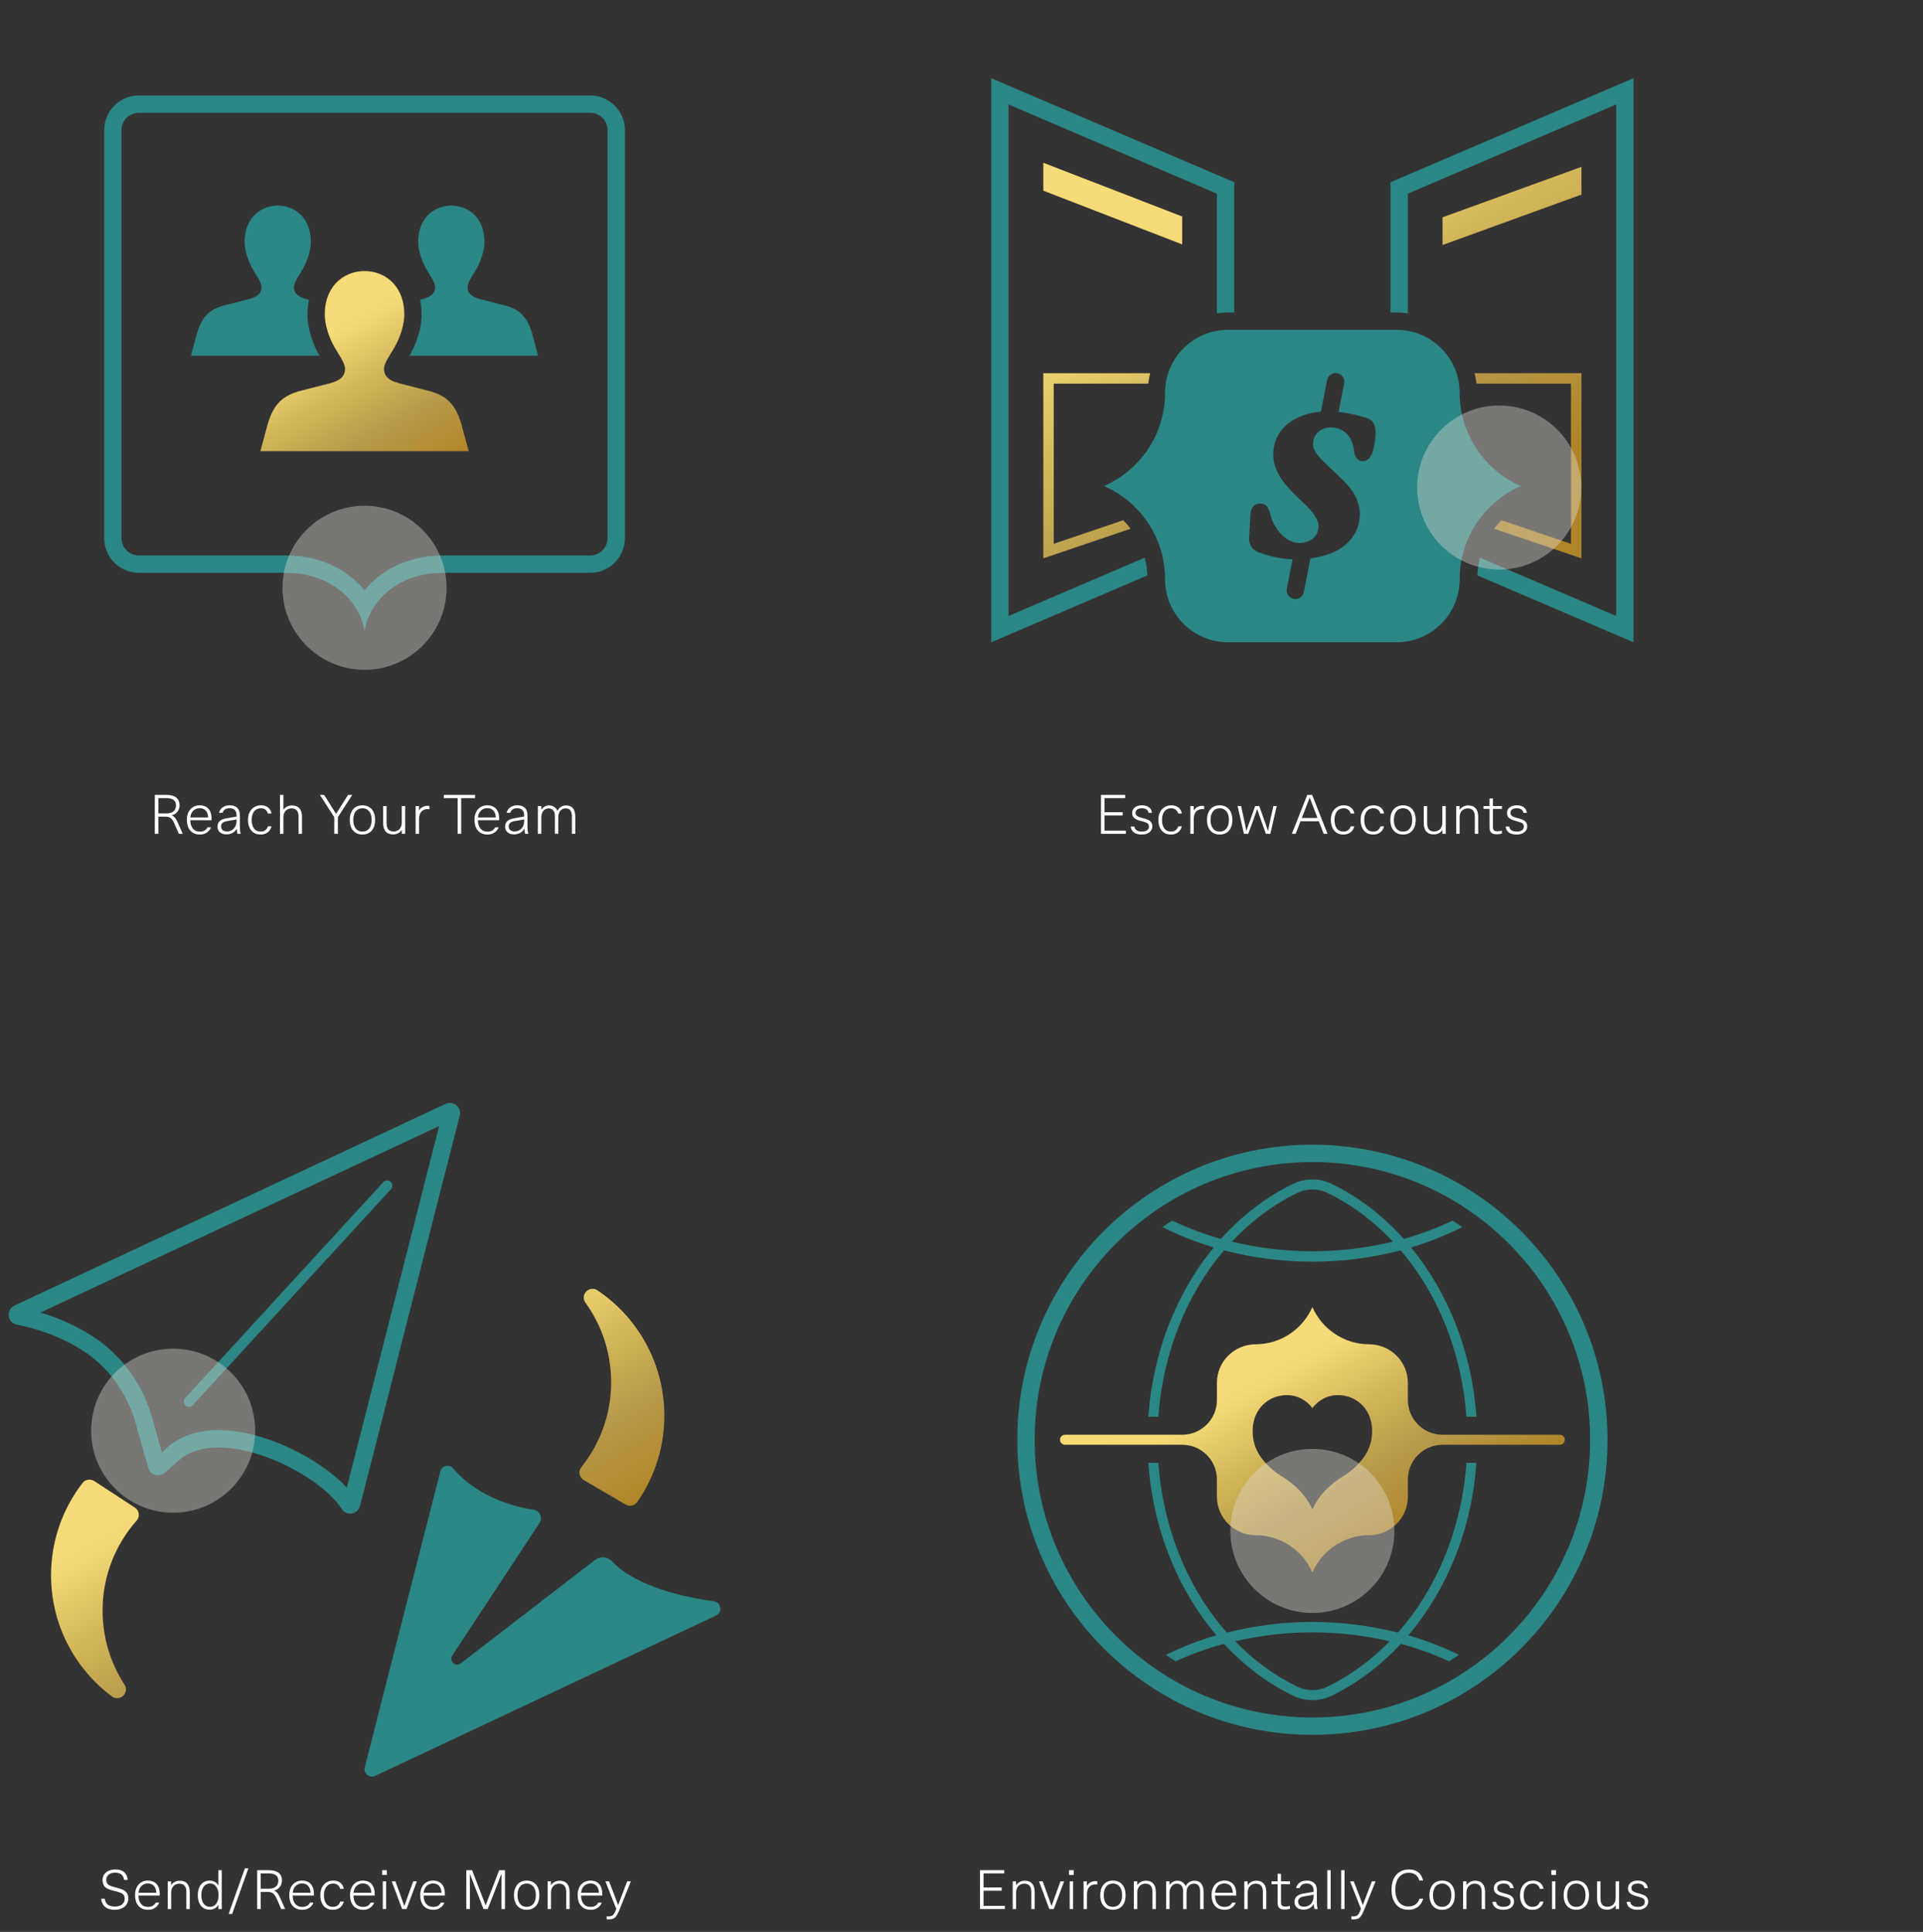 <svg width="422" height="424" viewBox="0 0 422 424" fill="none" xmlns="http://www.w3.org/2000/svg">
<rect x="0" y="0" width="422" height="424" fill="#333333" stroke="none"/>
<path d="M129.518 24.759C131.619 24.759 133.328 26.468 133.328 28.569V118.1C133.328 120.201 131.619 121.91 129.518 121.91H97.254C93.074 121.91 89.149 122.866 85.899 124.676C83.534 125.994 81.552 127.638 79.994 129.565C78.436 127.638 76.455 125.992 74.09 124.676C70.838 122.866 66.912 121.91 62.733 121.91H30.471C28.37 121.91 26.661 120.201 26.661 118.1V28.569C26.661 26.468 28.37 24.759 30.471 24.759H129.518ZM129.518 20.95H30.471C26.28 20.95 22.852 24.378 22.852 28.569V118.1C22.852 122.291 26.28 125.719 30.471 125.719H62.735C66.038 125.719 69.351 126.398 72.238 128.005C75.909 130.049 79.01 133.377 79.996 138.394C80.983 133.377 84.084 130.049 87.754 128.005C90.64 126.398 93.953 125.719 97.255 125.719H129.52C133.711 125.719 137.139 122.291 137.139 118.1V28.569C137.137 24.378 133.709 20.95 129.518 20.95Z" fill="#2B8686"/>
<path d="M95.425 63.519C95.17 64.875 93.812 65.387 92.25 65.774L92.191 65.789C92.445 67.02 92.561 68.313 92.505 69.658C92.486 70.374 92.241 73.885 89.875 78.077H99.043H118.09L116.734 73.062C115.635 69.365 113.942 67.824 110.504 66.965L105.837 65.774C104.275 65.387 102.919 64.875 102.662 63.519C102.479 62.547 102.755 61.938 104.189 59.633C106.275 56.281 106.298 53.496 106.298 53.496C106.53 48.165 103.06 45.127 99.044 45.127C95.029 45.127 91.559 48.165 91.791 53.496C91.791 53.496 91.814 56.281 93.9 59.633C95.332 61.938 95.608 62.547 95.425 63.519Z" fill="#2B8686"/>
<path d="M70.112 78.077C67.748 73.886 67.5 70.378 67.481 69.66C67.426 68.313 67.542 67.02 67.796 65.789L67.737 65.774C66.175 65.387 64.818 64.875 64.561 63.519C64.378 62.547 64.655 61.938 66.089 59.633C68.175 56.281 68.198 53.496 68.198 53.496C68.43 48.165 64.959 45.127 60.944 45.127C56.929 45.127 53.458 48.165 53.691 53.496C53.691 53.496 53.714 56.281 55.799 59.633C57.234 61.938 57.51 62.547 57.327 63.519C57.072 64.875 55.714 65.387 54.152 65.774L49.485 66.965C46.047 67.824 44.354 69.365 43.255 73.062L41.898 78.077H60.946H70.112Z" fill="#2B8686"/>
<path d="M58.767 93.012L57.141 99.029H79.998H102.855L101.228 93.012C99.908 88.573 97.876 86.726 93.75 85.695L88.15 84.267C86.276 83.804 84.647 83.191 84.341 81.562C84.12 80.396 84.453 79.665 86.173 76.899C88.676 72.876 88.703 69.534 88.703 69.534C88.983 63.137 84.817 59.492 79.998 59.492C75.179 59.492 71.013 63.137 71.293 69.534C71.293 69.534 71.32 72.876 73.823 76.899C75.543 79.665 75.876 80.394 75.655 81.562C75.348 83.189 73.72 83.804 71.845 84.267L66.245 85.695C62.12 86.726 60.087 88.573 58.767 93.012Z" fill="url(#paint0_linear_10751_31926)"/>
<circle opacity="0.4" cx="80" cy="129" r="18" fill="#E0DCD4"/>
<path d="M36.478 174.456C37.462 174.456 38.194 174.652 38.674 175.044C39.162 175.436 39.406 176 39.406 176.736C39.406 177.096 39.33 177.432 39.178 177.744C39.034 178.048 38.83 178.304 38.566 178.512C38.302 178.72 38.006 178.856 37.678 178.92V178.944C37.862 179.016 38.022 179.112 38.158 179.232C38.302 179.344 38.442 179.504 38.578 179.712C38.714 179.92 38.858 180.196 39.01 180.54L40.102 183H39.25L38.242 180.684C38.082 180.324 37.914 180.04 37.738 179.832C37.562 179.624 37.362 179.472 37.138 179.376C36.914 179.28 36.646 179.232 36.334 179.232H34.75V183H33.97V174.456H36.478ZM36.526 178.524C36.998 178.524 37.39 178.448 37.702 178.296C38.014 178.144 38.242 177.936 38.386 177.672C38.538 177.4 38.614 177.092 38.614 176.748C38.614 176.22 38.43 175.824 38.062 175.56C37.694 175.296 37.162 175.164 36.466 175.164H34.75V178.524H36.526ZM43.854 183.156C43.27 183.156 42.762 183.028 42.33 182.772C41.906 182.516 41.578 182.148 41.346 181.668C41.122 181.18 41.01 180.592 41.01 179.904C41.01 179.28 41.126 178.728 41.358 178.248C41.59 177.768 41.918 177.4 42.342 177.144C42.774 176.88 43.274 176.748 43.842 176.748C44.378 176.748 44.838 176.86 45.222 177.084C45.614 177.308 45.91 177.636 46.11 178.068C46.318 178.5 46.422 179.028 46.422 179.652V180.024H41.766C41.766 180.536 41.85 180.98 42.018 181.356C42.186 181.732 42.426 182.02 42.738 182.22C43.05 182.42 43.422 182.52 43.854 182.52C44.31 182.52 44.674 182.428 44.946 182.244C45.218 182.06 45.418 181.836 45.546 181.572H46.314C46.226 181.82 46.082 182.064 45.882 182.304C45.69 182.536 45.422 182.736 45.078 182.904C44.742 183.072 44.334 183.156 43.854 183.156ZM45.678 179.412C45.646 178.732 45.466 178.224 45.138 177.888C44.81 177.544 44.374 177.372 43.83 177.372C43.462 177.372 43.126 177.456 42.822 177.624C42.526 177.784 42.286 178.02 42.102 178.332C41.918 178.636 41.81 178.996 41.778 179.412H45.678ZM50.449 176.748C51.137 176.748 51.673 176.928 52.057 177.288C52.441 177.648 52.633 178.192 52.633 178.92V181.5C52.633 182.068 52.693 182.568 52.813 183H52.117C52.077 182.856 52.041 182.68 52.009 182.472C51.977 182.264 51.961 182.08 51.961 181.92H51.937C51.721 182.28 51.421 182.572 51.037 182.796C50.653 183.012 50.205 183.12 49.693 183.12C49.293 183.12 48.945 183.052 48.649 182.916C48.353 182.772 48.125 182.576 47.965 182.328C47.805 182.072 47.725 181.772 47.725 181.428C47.725 180.94 47.873 180.548 48.169 180.252C48.473 179.948 48.937 179.736 49.561 179.616C49.969 179.536 50.393 179.464 50.833 179.4C51.377 179.312 51.737 179.248 51.913 179.208V178.992C51.913 178.44 51.781 178.036 51.517 177.78C51.253 177.516 50.885 177.384 50.413 177.384C49.909 177.384 49.545 177.484 49.321 177.684C49.097 177.876 48.937 178.112 48.841 178.392H48.061C48.109 178.128 48.225 177.872 48.409 177.624C48.593 177.376 48.853 177.168 49.189 177C49.533 176.832 49.953 176.748 50.449 176.748ZM51.913 179.832C51.673 179.896 51.289 179.968 50.761 180.048L49.729 180.228C49.321 180.308 49.017 180.44 48.817 180.624C48.617 180.8 48.517 181.044 48.517 181.356C48.517 181.708 48.629 181.984 48.853 182.184C49.077 182.376 49.393 182.472 49.801 182.472C50.233 182.472 50.609 182.372 50.929 182.172C51.249 181.964 51.493 181.684 51.661 181.332C51.829 180.98 51.913 180.588 51.913 180.156V179.832ZM59.576 181.356C59.496 181.708 59.348 182.02 59.132 182.292C58.924 182.564 58.652 182.776 58.316 182.928C57.988 183.08 57.612 183.156 57.188 183.156C56.62 183.156 56.128 183.028 55.712 182.772C55.304 182.516 54.988 182.148 54.764 181.668C54.54 181.18 54.428 180.608 54.428 179.952C54.428 179.296 54.548 178.728 54.788 178.248C55.028 177.768 55.364 177.4 55.796 177.144C56.228 176.88 56.728 176.748 57.296 176.748C57.704 176.748 58.068 176.82 58.388 176.964C58.716 177.108 58.98 177.316 59.18 177.588C59.388 177.86 59.52 178.18 59.576 178.548H58.784C58.688 178.196 58.508 177.916 58.244 177.708C57.988 177.5 57.652 177.396 57.236 177.396C56.828 177.396 56.472 177.5 56.168 177.708C55.872 177.908 55.64 178.204 55.472 178.596C55.312 178.98 55.232 179.432 55.232 179.952C55.232 180.48 55.308 180.936 55.46 181.32C55.62 181.704 55.844 182 56.132 182.208C56.428 182.408 56.78 182.508 57.188 182.508C57.62 182.508 57.968 182.404 58.232 182.196C58.504 181.988 58.692 181.708 58.796 181.356H59.576ZM62.215 177.72C62.415 177.408 62.683 177.172 63.019 177.012C63.355 176.852 63.715 176.772 64.099 176.772C64.803 176.772 65.339 176.984 65.707 177.408C66.083 177.832 66.271 178.46 66.271 179.292V183H65.527V179.328C65.527 178.64 65.395 178.152 65.131 177.864C64.867 177.568 64.479 177.42 63.967 177.42C63.647 177.42 63.351 177.496 63.079 177.648C62.807 177.8 62.591 178.024 62.431 178.32C62.271 178.616 62.191 178.972 62.191 179.388V183H61.447V174.456H62.191V177.72H62.215ZM73.355 179.352L70.199 174.456H71.123L72.299 176.304L73.739 178.596H73.763C74.403 177.572 74.887 176.808 75.215 176.304L76.379 174.456H77.303L74.147 179.352V183H73.355V179.352ZM79.536 176.748C80.112 176.748 80.608 176.876 81.024 177.132C81.44 177.388 81.76 177.76 81.984 178.248C82.208 178.728 82.32 179.296 82.32 179.952C82.32 180.608 82.208 181.18 81.984 181.668C81.76 182.148 81.44 182.516 81.024 182.772C80.608 183.028 80.112 183.156 79.536 183.156C78.96 183.156 78.464 183.028 78.048 182.772C77.632 182.516 77.312 182.148 77.088 181.668C76.864 181.18 76.752 180.608 76.752 179.952C76.752 179.296 76.864 178.728 77.088 178.248C77.312 177.76 77.632 177.388 78.048 177.132C78.464 176.876 78.96 176.748 79.536 176.748ZM79.536 177.396C79.12 177.396 78.76 177.5 78.456 177.708C78.16 177.908 77.932 178.2 77.772 178.584C77.612 178.968 77.532 179.424 77.532 179.952C77.532 180.48 77.612 180.936 77.772 181.32C77.932 181.704 78.16 182 78.456 182.208C78.76 182.408 79.12 182.508 79.536 182.508C79.952 182.508 80.312 182.408 80.616 182.208C80.92 182 81.152 181.704 81.312 181.32C81.472 180.936 81.552 180.48 81.552 179.952C81.552 179.424 81.472 178.968 81.312 178.584C81.152 178.2 80.92 177.908 80.616 177.708C80.312 177.5 79.952 177.396 79.536 177.396ZM86.258 183.132C85.554 183.132 85.014 182.92 84.638 182.496C84.27 182.072 84.086 181.444 84.086 180.612V176.904H84.83V180.576C84.83 181.264 84.962 181.756 85.226 182.052C85.49 182.34 85.878 182.484 86.39 182.484C86.71 182.484 87.006 182.408 87.278 182.256C87.55 182.104 87.766 181.88 87.926 181.584C88.086 181.288 88.166 180.932 88.166 180.516V176.904H88.91V183H88.178V182.172H88.154C87.97 182.468 87.71 182.704 87.374 182.88C87.046 183.048 86.674 183.132 86.258 183.132ZM93.829 176.856C93.981 176.856 94.117 176.868 94.237 176.892V177.6C94.109 177.584 93.981 177.576 93.853 177.576C93.245 177.576 92.776 177.768 92.448 178.152C92.121 178.536 91.957 179.08 91.957 179.784V183H91.213V176.904H91.945V177.864H91.969C92.168 177.536 92.428 177.288 92.749 177.12C93.069 176.944 93.428 176.856 93.829 176.856ZM101.204 183H100.424V175.164H97.388V174.456H104.252V175.164H101.204V183ZM106.971 183.156C106.387 183.156 105.879 183.028 105.447 182.772C105.023 182.516 104.695 182.148 104.463 181.668C104.239 181.18 104.127 180.592 104.127 179.904C104.127 179.28 104.243 178.728 104.475 178.248C104.707 177.768 105.035 177.4 105.459 177.144C105.891 176.88 106.391 176.748 106.959 176.748C107.495 176.748 107.955 176.86 108.339 177.084C108.731 177.308 109.027 177.636 109.227 178.068C109.435 178.5 109.539 179.028 109.539 179.652V180.024H104.883C104.883 180.536 104.967 180.98 105.135 181.356C105.303 181.732 105.543 182.02 105.855 182.22C106.167 182.42 106.539 182.52 106.971 182.52C107.427 182.52 107.791 182.428 108.063 182.244C108.335 182.06 108.535 181.836 108.663 181.572H109.431C109.343 181.82 109.199 182.064 108.999 182.304C108.807 182.536 108.539 182.736 108.195 182.904C107.859 183.072 107.451 183.156 106.971 183.156ZM108.795 179.412C108.763 178.732 108.583 178.224 108.255 177.888C107.927 177.544 107.491 177.372 106.947 177.372C106.579 177.372 106.243 177.456 105.939 177.624C105.643 177.784 105.403 178.02 105.219 178.332C105.035 178.636 104.927 178.996 104.895 179.412H108.795ZM113.566 176.748C114.254 176.748 114.79 176.928 115.174 177.288C115.558 177.648 115.75 178.192 115.75 178.92V181.5C115.75 182.068 115.81 182.568 115.93 183H115.234C115.194 182.856 115.158 182.68 115.126 182.472C115.094 182.264 115.078 182.08 115.078 181.92H115.054C114.838 182.28 114.538 182.572 114.154 182.796C113.77 183.012 113.322 183.12 112.81 183.12C112.41 183.12 112.062 183.052 111.766 182.916C111.47 182.772 111.242 182.576 111.082 182.328C110.922 182.072 110.842 181.772 110.842 181.428C110.842 180.94 110.99 180.548 111.286 180.252C111.59 179.948 112.054 179.736 112.678 179.616C113.086 179.536 113.51 179.464 113.95 179.4C114.494 179.312 114.854 179.248 115.03 179.208V178.992C115.03 178.44 114.898 178.036 114.634 177.78C114.37 177.516 114.002 177.384 113.53 177.384C113.026 177.384 112.662 177.484 112.438 177.684C112.214 177.876 112.054 178.112 111.958 178.392H111.178C111.226 178.128 111.342 177.872 111.526 177.624C111.71 177.376 111.97 177.168 112.306 177C112.65 176.832 113.07 176.748 113.566 176.748ZM115.03 179.832C114.79 179.896 114.406 179.968 113.878 180.048L112.846 180.228C112.438 180.308 112.134 180.44 111.934 180.624C111.734 180.8 111.634 181.044 111.634 181.356C111.634 181.708 111.746 181.984 111.97 182.184C112.194 182.376 112.51 182.472 112.918 182.472C113.35 182.472 113.726 182.372 114.046 182.172C114.366 181.964 114.61 181.684 114.778 181.332C114.946 180.98 115.03 180.588 115.03 180.156V179.832ZM124.253 176.772C124.901 176.772 125.393 176.98 125.729 177.396C126.073 177.804 126.245 178.412 126.245 179.22V183H125.501V179.268C125.501 178.596 125.385 178.12 125.153 177.84C124.929 177.56 124.589 177.42 124.133 177.42C123.805 177.42 123.517 177.504 123.269 177.672C123.029 177.832 122.841 178.06 122.705 178.356C122.577 178.652 122.513 178.996 122.513 179.388V183H121.769V179.076C121.769 178.556 121.649 178.152 121.409 177.864C121.169 177.568 120.833 177.42 120.401 177.42C120.081 177.42 119.797 177.508 119.549 177.684C119.309 177.852 119.121 178.092 118.985 178.404C118.849 178.716 118.781 179.076 118.781 179.484V183H118.037V176.904H118.781V177.696H118.805C119.245 177.08 119.813 176.772 120.509 176.772C120.925 176.772 121.293 176.88 121.613 177.096C121.933 177.304 122.169 177.6 122.321 177.984C122.513 177.592 122.773 177.292 123.101 177.084C123.429 176.876 123.813 176.772 124.253 176.772Z" fill="white"/>
<path d="M347.045 36.624L316.568 47.693V53.773L347.045 42.705V36.624ZM228.955 41.847L259.431 53.642V47.516L228.955 35.722V41.847ZM228.953 122.543L248.109 116.042C247.616 115.385 247.083 114.762 246.502 114.173L231.239 119.352V84.198H251.984C252.073 83.419 252.224 82.659 252.412 81.912H228.953V122.543ZM323.585 81.912C323.774 82.659 323.925 83.419 324.014 84.198H344.759V119.354L329.496 114.175C328.917 114.764 328.384 115.386 327.888 116.044L347.045 122.545V81.912H323.585Z" fill="url(#paint1_linear_10751_31926)"/>
<path d="M251.205 122.396L221.333 135.188V22.933L267.047 42.51V68.777C267.851 68.664 268.664 68.586 269.499 68.586H270.857V39.998L217.523 17.158V140.965L251.796 126.289C251.735 124.958 251.541 123.655 251.205 122.396Z" fill="#2B8686"/>
<path d="M305.141 39.998V68.586H306.499C307.333 68.586 308.146 68.664 308.95 68.777V42.51L354.664 22.933V135.188L324.792 122.396C324.457 123.655 324.263 124.956 324.202 126.287L358.474 140.963V17.158L305.141 39.998Z" fill="#2B8686"/>
<path d="M320.325 86.219C320.325 78.581 314.133 72.388 306.495 72.388H269.495C261.856 72.388 255.664 78.581 255.664 86.219C255.664 95.367 250.156 103.223 242.281 106.674C250.157 110.126 255.664 117.981 255.664 127.129C255.664 134.767 261.856 140.96 269.495 140.96H306.495C314.133 140.96 320.325 134.767 320.325 127.129C320.325 117.979 325.834 110.126 333.71 106.674C325.834 103.223 320.325 95.367 320.325 86.219ZM301.367 98.708C301.045 100.255 300.106 101.24 298.986 101.236C298.108 101.228 297.34 100.385 297.199 99.276C296.729 94.343 293.424 93.811 292.026 93.811C290.152 93.811 288.186 95.114 288.142 97.287C288.117 98.491 288.702 99.554 290.23 101.082C291.171 102.023 292.028 102.828 292.815 103.566C294.237 104.899 295.466 106.051 296.498 107.388C297.733 109 298.447 111.105 298.407 113.023C298.369 114.798 297.754 118.12 294.036 120.455C292.226 121.596 289.828 122.238 287.578 122.543L286.127 129.933C285.925 130.966 284.923 131.638 283.891 131.436C282.858 131.234 282.186 130.232 282.388 129.2L283.655 122.748C280.382 122.64 278.095 121.87 276.072 121.179C274.706 120.598 274.015 119.419 274.131 117.924C274.192 117.148 274.375 114.139 274.396 113.145C274.43 111.543 275.182 110.566 276.407 110.524C276.439 110.522 276.47 110.522 276.502 110.522C277.925 110.522 278.453 111.514 278.803 113.006C279.521 115.971 282.144 119.177 285.131 119.177C287.196 119.177 289.302 118.04 289.356 115.505C289.386 114.065 288.197 112.305 285.616 109.964C281.839 106.486 279.344 103.398 279.422 99.623C279.546 93.725 284.54 90.809 289.876 90.341L291.236 83.413C291.437 82.381 292.439 81.708 293.472 81.91C294.504 82.112 295.176 83.114 294.975 84.147L293.744 90.411C296.748 90.745 299.544 91.577 300.249 91.867C302.607 92.743 301.83 96.476 301.367 98.708Z" fill="#2B8686"/>
<circle opacity="0.4" cx="329" cy="107" r="18" fill="#E0DCD4"/>
<path d="M242.387 178.26H246.371V178.968H242.387V182.292H247.067V183H241.607V174.456H246.923V175.164H242.387V178.26ZM250.563 183.156C249.827 183.156 249.251 183.004 248.835 182.7C248.427 182.388 248.195 181.956 248.139 181.404H248.943C248.983 181.756 249.143 182.028 249.423 182.22C249.711 182.412 250.103 182.508 250.599 182.508C251.087 182.508 251.463 182.412 251.727 182.22C251.999 182.02 252.135 181.756 252.135 181.428C252.135 181.18 252.079 180.988 251.967 180.852C251.863 180.708 251.703 180.596 251.487 180.516C251.279 180.436 250.947 180.336 250.491 180.216C250.059 180.104 249.699 179.984 249.411 179.856C249.123 179.72 248.891 179.54 248.715 179.316C248.539 179.084 248.451 178.796 248.451 178.452C248.451 178.092 248.543 177.784 248.727 177.528C248.911 177.272 249.163 177.08 249.483 176.952C249.811 176.816 250.183 176.748 250.599 176.748C251.247 176.748 251.759 176.892 252.135 177.18C252.519 177.46 252.739 177.868 252.795 178.404H252.051C251.995 178.068 251.843 177.816 251.595 177.648C251.347 177.48 251.015 177.396 250.599 177.396C250.167 177.396 249.823 177.484 249.567 177.66C249.319 177.828 249.195 178.072 249.195 178.392C249.195 178.584 249.243 178.748 249.339 178.884C249.435 179.02 249.591 179.14 249.807 179.244C250.031 179.34 250.331 179.436 250.707 179.532C251.195 179.652 251.587 179.776 251.883 179.904C252.187 180.032 252.427 180.216 252.603 180.456C252.787 180.688 252.879 180.996 252.879 181.38C252.879 181.716 252.783 182.02 252.591 182.292C252.407 182.556 252.139 182.768 251.787 182.928C251.443 183.08 251.035 183.156 250.563 183.156ZM259.349 181.356C259.269 181.708 259.121 182.02 258.905 182.292C258.697 182.564 258.425 182.776 258.089 182.928C257.761 183.08 257.385 183.156 256.961 183.156C256.393 183.156 255.901 183.028 255.485 182.772C255.077 182.516 254.761 182.148 254.537 181.668C254.313 181.18 254.201 180.608 254.201 179.952C254.201 179.296 254.321 178.728 254.561 178.248C254.801 177.768 255.137 177.4 255.569 177.144C256.001 176.88 256.501 176.748 257.069 176.748C257.477 176.748 257.841 176.82 258.161 176.964C258.489 177.108 258.753 177.316 258.953 177.588C259.161 177.86 259.293 178.18 259.349 178.548H258.557C258.461 178.196 258.281 177.916 258.017 177.708C257.761 177.5 257.425 177.396 257.009 177.396C256.601 177.396 256.245 177.5 255.941 177.708C255.645 177.908 255.413 178.204 255.245 178.596C255.085 178.98 255.005 179.432 255.005 179.952C255.005 180.48 255.081 180.936 255.233 181.32C255.393 181.704 255.617 182 255.905 182.208C256.201 182.408 256.553 182.508 256.961 182.508C257.393 182.508 257.741 182.404 258.005 182.196C258.277 181.988 258.465 181.708 258.569 181.356H259.349ZM263.836 176.856C263.988 176.856 264.124 176.868 264.244 176.892V177.6C264.116 177.584 263.988 177.576 263.86 177.576C263.252 177.576 262.784 177.768 262.456 178.152C262.128 178.536 261.964 179.08 261.964 179.784V183H261.22V176.904H261.952V177.864H261.976C262.176 177.536 262.436 177.288 262.756 177.12C263.076 176.944 263.436 176.856 263.836 176.856ZM267.661 176.748C268.237 176.748 268.733 176.876 269.149 177.132C269.565 177.388 269.885 177.76 270.109 178.248C270.333 178.728 270.445 179.296 270.445 179.952C270.445 180.608 270.333 181.18 270.109 181.668C269.885 182.148 269.565 182.516 269.149 182.772C268.733 183.028 268.237 183.156 267.661 183.156C267.085 183.156 266.589 183.028 266.173 182.772C265.757 182.516 265.437 182.148 265.213 181.668C264.989 181.18 264.877 180.608 264.877 179.952C264.877 179.296 264.989 178.728 265.213 178.248C265.437 177.76 265.757 177.388 266.173 177.132C266.589 176.876 267.085 176.748 267.661 176.748ZM267.661 177.396C267.245 177.396 266.885 177.5 266.581 177.708C266.285 177.908 266.057 178.2 265.897 178.584C265.737 178.968 265.657 179.424 265.657 179.952C265.657 180.48 265.737 180.936 265.897 181.32C266.057 181.704 266.285 182 266.581 182.208C266.885 182.408 267.245 182.508 267.661 182.508C268.077 182.508 268.437 182.408 268.741 182.208C269.045 182 269.277 181.704 269.437 181.32C269.597 180.936 269.677 180.48 269.677 179.952C269.677 179.424 269.597 178.968 269.437 178.584C269.277 178.2 269.045 177.908 268.741 177.708C268.437 177.5 268.077 177.396 267.661 177.396ZM276.807 180.24C276.487 179.336 276.179 178.448 275.883 177.576H275.859C275.563 178.52 275.259 179.408 274.947 180.24L273.927 183H272.979L271.587 176.904H272.355L272.931 179.544C273.155 180.544 273.343 181.472 273.495 182.328H273.519C273.751 181.672 274.071 180.772 274.479 179.628L275.451 176.904H276.339L277.311 179.628C277.751 180.852 278.059 181.752 278.235 182.328H278.259C278.443 181.424 278.639 180.5 278.847 179.556L279.447 176.904H280.179L278.775 183H277.803L276.807 180.24ZM284.336 183H283.496L286.88 174.456H287.948L291.32 183H290.48L289.412 180.24H285.404L284.336 183ZM287.42 175.092H287.396C287.036 176.06 286.58 177.24 286.028 178.632L285.68 179.52H289.124L288.788 178.656L287.42 175.092ZM297.201 181.356C297.121 181.708 296.973 182.02 296.757 182.292C296.549 182.564 296.277 182.776 295.941 182.928C295.613 183.08 295.237 183.156 294.813 183.156C294.245 183.156 293.753 183.028 293.337 182.772C292.929 182.516 292.613 182.148 292.389 181.668C292.165 181.18 292.053 180.608 292.053 179.952C292.053 179.296 292.173 178.728 292.413 178.248C292.653 177.768 292.989 177.4 293.421 177.144C293.853 176.88 294.353 176.748 294.921 176.748C295.329 176.748 295.693 176.82 296.013 176.964C296.341 177.108 296.605 177.316 296.805 177.588C297.013 177.86 297.145 178.18 297.201 178.548H296.409C296.313 178.196 296.133 177.916 295.869 177.708C295.613 177.5 295.277 177.396 294.861 177.396C294.453 177.396 294.097 177.5 293.793 177.708C293.497 177.908 293.265 178.204 293.097 178.596C292.937 178.98 292.857 179.432 292.857 179.952C292.857 180.48 292.933 180.936 293.085 181.32C293.245 181.704 293.469 182 293.757 182.208C294.053 182.408 294.405 182.508 294.813 182.508C295.245 182.508 295.593 182.404 295.857 182.196C296.129 181.988 296.317 181.708 296.421 181.356H297.201ZM303.728 181.356C303.648 181.708 303.5 182.02 303.284 182.292C303.076 182.564 302.804 182.776 302.468 182.928C302.14 183.08 301.764 183.156 301.34 183.156C300.772 183.156 300.28 183.028 299.864 182.772C299.456 182.516 299.14 182.148 298.916 181.668C298.692 181.18 298.58 180.608 298.58 179.952C298.58 179.296 298.7 178.728 298.94 178.248C299.18 177.768 299.516 177.4 299.948 177.144C300.38 176.88 300.88 176.748 301.448 176.748C301.856 176.748 302.22 176.82 302.54 176.964C302.868 177.108 303.132 177.316 303.332 177.588C303.54 177.86 303.672 178.18 303.728 178.548H302.936C302.84 178.196 302.66 177.916 302.396 177.708C302.14 177.5 301.804 177.396 301.388 177.396C300.98 177.396 300.624 177.5 300.32 177.708C300.024 177.908 299.792 178.204 299.624 178.596C299.464 178.98 299.384 179.432 299.384 179.952C299.384 180.48 299.46 180.936 299.612 181.32C299.772 181.704 299.996 182 300.284 182.208C300.58 182.408 300.932 182.508 301.34 182.508C301.772 182.508 302.12 182.404 302.384 182.196C302.656 181.988 302.844 181.708 302.948 181.356H303.728ZM307.891 176.748C308.467 176.748 308.963 176.876 309.379 177.132C309.795 177.388 310.115 177.76 310.339 178.248C310.563 178.728 310.675 179.296 310.675 179.952C310.675 180.608 310.563 181.18 310.339 181.668C310.115 182.148 309.795 182.516 309.379 182.772C308.963 183.028 308.467 183.156 307.891 183.156C307.315 183.156 306.819 183.028 306.403 182.772C305.987 182.516 305.667 182.148 305.443 181.668C305.219 181.18 305.107 180.608 305.107 179.952C305.107 179.296 305.219 178.728 305.443 178.248C305.667 177.76 305.987 177.388 306.403 177.132C306.819 176.876 307.315 176.748 307.891 176.748ZM307.891 177.396C307.475 177.396 307.115 177.5 306.811 177.708C306.515 177.908 306.287 178.2 306.127 178.584C305.967 178.968 305.887 179.424 305.887 179.952C305.887 180.48 305.967 180.936 306.127 181.32C306.287 181.704 306.515 182 306.811 182.208C307.115 182.408 307.475 182.508 307.891 182.508C308.307 182.508 308.667 182.408 308.971 182.208C309.275 182 309.507 181.704 309.667 181.32C309.827 180.936 309.907 180.48 309.907 179.952C309.907 179.424 309.827 178.968 309.667 178.584C309.507 178.2 309.275 177.908 308.971 177.708C308.667 177.5 308.307 177.396 307.891 177.396ZM314.614 183.132C313.91 183.132 313.37 182.92 312.994 182.496C312.626 182.072 312.442 181.444 312.442 180.612V176.904H313.186V180.576C313.186 181.264 313.318 181.756 313.582 182.052C313.846 182.34 314.234 182.484 314.746 182.484C315.066 182.484 315.362 182.408 315.634 182.256C315.906 182.104 316.122 181.88 316.282 181.584C316.442 181.288 316.522 180.932 316.522 180.516V176.904H317.266V183H316.534V182.172H316.51C316.326 182.468 316.066 182.704 315.73 182.88C315.402 183.048 315.03 183.132 314.614 183.132ZM322.22 176.772C322.924 176.772 323.46 176.984 323.828 177.408C324.204 177.832 324.392 178.46 324.392 179.292V183H323.648V179.328C323.648 178.64 323.516 178.152 323.252 177.864C322.988 177.568 322.6 177.42 322.088 177.42C321.768 177.42 321.472 177.496 321.2 177.648C320.928 177.8 320.712 178.024 320.552 178.32C320.392 178.616 320.312 178.972 320.312 179.388V183H319.568V176.904H320.3V177.732H320.324C320.516 177.436 320.776 177.204 321.104 177.036C321.44 176.86 321.812 176.772 322.22 176.772ZM328.569 182.448C328.769 182.448 328.961 182.432 329.145 182.4C329.337 182.368 329.485 182.336 329.589 182.304V182.94C329.197 183.044 328.809 183.096 328.425 183.096C328.057 183.096 327.757 183.044 327.525 182.94C327.301 182.836 327.137 182.668 327.033 182.436C326.929 182.204 326.877 181.892 326.877 181.5V177.528H325.545V176.904H326.877V175.248H327.621V176.904H329.601V177.528H327.621V181.44C327.621 181.688 327.649 181.884 327.705 182.028C327.761 182.172 327.857 182.28 327.993 182.352C328.129 182.416 328.321 182.448 328.569 182.448ZM332.828 183.156C332.092 183.156 331.516 183.004 331.1 182.7C330.692 182.388 330.46 181.956 330.404 181.404H331.208C331.248 181.756 331.408 182.028 331.688 182.22C331.976 182.412 332.368 182.508 332.864 182.508C333.352 182.508 333.728 182.412 333.992 182.22C334.264 182.02 334.4 181.756 334.4 181.428C334.4 181.18 334.344 180.988 334.232 180.852C334.128 180.708 333.968 180.596 333.752 180.516C333.544 180.436 333.212 180.336 332.756 180.216C332.324 180.104 331.964 179.984 331.676 179.856C331.388 179.72 331.156 179.54 330.98 179.316C330.804 179.084 330.716 178.796 330.716 178.452C330.716 178.092 330.808 177.784 330.992 177.528C331.176 177.272 331.428 177.08 331.748 176.952C332.076 176.816 332.448 176.748 332.864 176.748C333.512 176.748 334.024 176.892 334.4 177.18C334.784 177.46 335.004 177.868 335.06 178.404H334.316C334.26 178.068 334.108 177.816 333.86 177.648C333.612 177.48 333.28 177.396 332.864 177.396C332.432 177.396 332.088 177.484 331.832 177.66C331.584 177.828 331.46 178.072 331.46 178.392C331.46 178.584 331.508 178.748 331.604 178.884C331.7 179.02 331.856 179.14 332.072 179.244C332.296 179.34 332.596 179.436 332.972 179.532C333.46 179.652 333.852 179.776 334.148 179.904C334.452 180.032 334.692 180.216 334.868 180.456C335.052 180.688 335.144 180.996 335.144 181.38C335.144 181.716 335.048 182.02 334.856 182.292C334.672 182.556 334.404 182.768 334.052 182.928C333.708 183.08 333.3 183.156 332.828 183.156Z" fill="white"/>
<path d="M145.748 309.1C145.216 298.231 139.508 288.843 131.125 283.203C129.34 282.001 127.215 284.166 128.476 285.911C131.744 290.433 133.782 295.923 134.076 301.911C134.447 309.484 131.957 316.532 127.561 322.018C126.837 322.921 127.116 324.258 128.114 324.843L137.289 330.208C138.138 330.705 139.251 330.496 139.815 329.69C143.879 323.879 146.121 316.73 145.748 309.1ZM20.683 325.056C19.858 324.519 18.738 324.673 18.135 325.452C13.792 331.058 11.203 338.088 11.203 345.726C11.203 356.608 16.445 366.263 24.542 372.307C26.266 373.595 28.495 371.536 27.321 369.732C24.277 365.056 22.51 359.473 22.51 353.477C22.51 345.894 25.34 338.976 29.999 333.713C30.765 332.848 30.554 331.498 29.586 330.865L20.683 325.056Z" fill="url(#paint2_linear_10751_31926)"/>
<path d="M156.676 351.447C147.779 350.253 138.733 347.407 134.349 342.703C133.333 341.613 131.661 341.491 130.501 342.425L101.143 365.038C99.989 365.958 98.446 364.531 99.27 363.308L118.391 334.272C119.154 333.11 118.451 331.566 117.078 331.352C109.625 330.192 103.301 326.847 99.455 322.289C98.594 321.268 96.947 321.661 96.617 322.954L80.046 387.857C79.701 389.207 81.084 390.35 82.347 389.758L157.141 354.571C158.623 353.872 158.299 351.666 156.676 351.447Z" fill="#2B8686"/>
<path d="M96.366 247.143L76.107 326.486C70.217 320.179 58.056 313.876 47.945 313.876C43.24 313.876 39.271 315.274 36.457 317.92L35.516 318.739L33.783 312.59C31.816 304.575 27.153 297.798 20.648 293.497C17.096 291.15 13.147 289.333 8.865 288.074L96.366 247.143ZM98.716 242.066C98.404 242.066 98.082 242.133 97.764 242.282L3.2 286.518C1.25 287.43 1.577 290.314 3.692 290.729C7.947 291.564 13.377 293.259 18.549 296.676C24.427 300.562 28.434 306.714 30.099 313.56L32.526 322.162C32.816 323.188 33.737 323.792 34.688 323.792C35.198 323.792 35.716 323.617 36.149 323.24L39.021 320.739C41.284 318.581 44.433 317.684 47.949 317.684C57.993 317.684 71.034 325.007 74.991 331.183C75.434 331.874 76.135 332.198 76.835 332.198C77.789 332.198 78.736 331.596 79.014 330.51L100.88 244.863C101.261 243.371 100.09 242.066 98.716 242.066Z" fill="#2B8686"/>
<path d="M41.471 308.76C41.195 308.76 40.917 308.661 40.698 308.461C40.233 308.033 40.203 307.311 40.629 306.846L84.124 259.446C84.551 258.981 85.275 258.949 85.74 259.376C86.204 259.804 86.235 260.526 85.808 260.991L42.313 308.391C42.088 308.637 41.782 308.76 41.471 308.76Z" fill="#2B8686"/>
<circle opacity="0.4" cx="38" cy="314" r="18" fill="#E0DCD4"/>
<path d="M25.147 419.156C24.523 419.156 23.999 419.052 23.575 418.844C23.151 418.636 22.827 418.352 22.603 417.992C22.379 417.624 22.247 417.2 22.207 416.72H22.987C23.051 417.256 23.259 417.676 23.611 417.98C23.971 418.284 24.491 418.436 25.171 418.436C25.627 418.436 26.019 418.368 26.347 418.232C26.683 418.088 26.935 417.888 27.103 417.632C27.279 417.368 27.367 417.056 27.367 416.696C27.367 416.36 27.287 416.092 27.127 415.892C26.975 415.692 26.739 415.528 26.419 415.4C26.107 415.272 25.671 415.144 25.111 415.016C24.519 414.88 24.043 414.732 23.683 414.572C23.323 414.404 23.035 414.168 22.819 413.864C22.611 413.552 22.507 413.136 22.507 412.616C22.507 412.184 22.615 411.792 22.831 411.44C23.055 411.088 23.379 410.812 23.803 410.612C24.227 410.404 24.723 410.3 25.291 410.3C26.163 410.3 26.819 410.5 27.259 410.9C27.707 411.292 27.963 411.856 28.027 412.592H27.235C27.155 412.056 26.955 411.66 26.635 411.404C26.315 411.14 25.855 411.008 25.255 411.008C24.855 411.008 24.507 411.076 24.211 411.212C23.923 411.348 23.703 411.536 23.551 411.776C23.399 412.016 23.323 412.288 23.323 412.592C23.323 412.92 23.395 413.184 23.539 413.384C23.683 413.584 23.891 413.748 24.163 413.876C24.443 413.996 24.823 414.112 25.303 414.224C25.967 414.384 26.495 414.548 26.887 414.716C27.279 414.884 27.587 415.124 27.811 415.436C28.043 415.74 28.159 416.156 28.159 416.684C28.159 417.172 28.031 417.604 27.775 417.98C27.527 418.356 27.175 418.648 26.719 418.856C26.263 419.056 25.739 419.156 25.147 419.156ZM32.481 419.156C31.897 419.156 31.389 419.028 30.957 418.772C30.533 418.516 30.205 418.148 29.973 417.668C29.749 417.18 29.637 416.592 29.637 415.904C29.637 415.28 29.753 414.728 29.985 414.248C30.217 413.768 30.545 413.4 30.969 413.144C31.401 412.88 31.901 412.748 32.469 412.748C33.005 412.748 33.465 412.86 33.849 413.084C34.241 413.308 34.537 413.636 34.737 414.068C34.945 414.5 35.049 415.028 35.049 415.652V416.024H30.393C30.393 416.536 30.477 416.98 30.645 417.356C30.813 417.732 31.053 418.02 31.365 418.22C31.677 418.42 32.049 418.52 32.481 418.52C32.937 418.52 33.301 418.428 33.573 418.244C33.845 418.06 34.045 417.836 34.173 417.572H34.941C34.853 417.82 34.709 418.064 34.509 418.304C34.317 418.536 34.049 418.736 33.705 418.904C33.369 419.072 32.961 419.156 32.481 419.156ZM34.305 415.412C34.273 414.732 34.093 414.224 33.765 413.888C33.437 413.544 33.001 413.372 32.457 413.372C32.089 413.372 31.753 413.456 31.449 413.624C31.153 413.784 30.913 414.02 30.729 414.332C30.545 414.636 30.437 414.996 30.405 415.412H34.305ZM39.472 412.772C40.176 412.772 40.712 412.984 41.08 413.408C41.456 413.832 41.644 414.46 41.644 415.292V419H40.9V415.328C40.9 414.64 40.768 414.152 40.504 413.864C40.24 413.568 39.852 413.42 39.34 413.42C39.02 413.42 38.724 413.496 38.452 413.648C38.18 413.8 37.964 414.024 37.804 414.32C37.644 414.616 37.564 414.972 37.564 415.388V419H36.82V412.904H37.552V413.732H37.576C37.768 413.436 38.028 413.204 38.356 413.036C38.692 412.86 39.064 412.772 39.472 412.772ZM47.894 418.076C47.734 418.396 47.482 418.652 47.138 418.844C46.794 419.036 46.406 419.132 45.974 419.132C45.454 419.132 44.998 419.004 44.606 418.748C44.222 418.484 43.926 418.112 43.718 417.632C43.51 417.144 43.406 416.58 43.406 415.94C43.406 415.3 43.51 414.74 43.718 414.26C43.926 413.772 44.222 413.4 44.606 413.144C44.998 412.88 45.454 412.748 45.974 412.748C46.406 412.748 46.794 412.844 47.138 413.036C47.482 413.228 47.734 413.484 47.894 413.804H47.918V410.456H48.662V419H47.918V418.076H47.894ZM46.094 413.372C45.71 413.372 45.374 413.48 45.086 413.696C44.798 413.904 44.574 414.204 44.414 414.596C44.262 414.98 44.186 415.428 44.186 415.94C44.186 416.452 44.262 416.904 44.414 417.296C44.574 417.68 44.798 417.98 45.086 418.196C45.374 418.404 45.71 418.508 46.094 418.508C46.47 418.508 46.798 418.404 47.078 418.196C47.358 417.98 47.574 417.68 47.726 417.296C47.878 416.904 47.954 416.452 47.954 415.94C47.954 415.428 47.878 414.98 47.726 414.596C47.574 414.204 47.358 413.904 47.078 413.696C46.798 413.48 46.47 413.372 46.094 413.372ZM53.736 410.06H54.505L50.941 420.068H50.172L53.736 410.06ZM58.949 410.456C59.933 410.456 60.665 410.652 61.145 411.044C61.633 411.436 61.877 412 61.877 412.736C61.877 413.096 61.801 413.432 61.649 413.744C61.505 414.048 61.301 414.304 61.037 414.512C60.773 414.72 60.477 414.856 60.149 414.92V414.944C60.333 415.016 60.493 415.112 60.629 415.232C60.773 415.344 60.913 415.504 61.049 415.712C61.185 415.92 61.329 416.196 61.481 416.54L62.573 419H61.721L60.713 416.684C60.553 416.324 60.385 416.04 60.209 415.832C60.033 415.624 59.833 415.472 59.609 415.376C59.385 415.28 59.117 415.232 58.805 415.232H57.221V419H56.441V410.456H58.949ZM58.997 414.524C59.469 414.524 59.861 414.448 60.173 414.296C60.485 414.144 60.713 413.936 60.857 413.672C61.009 413.4 61.085 413.092 61.085 412.748C61.085 412.22 60.901 411.824 60.533 411.56C60.165 411.296 59.633 411.164 58.937 411.164H57.221V414.524H58.997ZM66.324 419.156C65.74 419.156 65.232 419.028 64.8 418.772C64.376 418.516 64.048 418.148 63.816 417.668C63.592 417.18 63.48 416.592 63.48 415.904C63.48 415.28 63.596 414.728 63.828 414.248C64.06 413.768 64.388 413.4 64.812 413.144C65.244 412.88 65.744 412.748 66.312 412.748C66.848 412.748 67.308 412.86 67.692 413.084C68.084 413.308 68.38 413.636 68.58 414.068C68.788 414.5 68.892 415.028 68.892 415.652V416.024H64.236C64.236 416.536 64.32 416.98 64.488 417.356C64.656 417.732 64.896 418.02 65.208 418.22C65.52 418.42 65.892 418.52 66.324 418.52C66.78 418.52 67.144 418.428 67.416 418.244C67.688 418.06 67.888 417.836 68.016 417.572H68.784C68.696 417.82 68.552 418.064 68.352 418.304C68.16 418.536 67.892 418.736 67.548 418.904C67.212 419.072 66.804 419.156 66.324 419.156ZM68.148 415.412C68.116 414.732 67.936 414.224 67.608 413.888C67.28 413.544 66.844 413.372 66.3 413.372C65.932 413.372 65.596 413.456 65.292 413.624C64.996 413.784 64.756 414.02 64.572 414.332C64.388 414.636 64.28 414.996 64.248 415.412H68.148ZM75.437 417.356C75.357 417.708 75.209 418.02 74.993 418.292C74.785 418.564 74.513 418.776 74.177 418.928C73.849 419.08 73.473 419.156 73.049 419.156C72.481 419.156 71.989 419.028 71.573 418.772C71.165 418.516 70.849 418.148 70.625 417.668C70.401 417.18 70.289 416.608 70.289 415.952C70.289 415.296 70.409 414.728 70.649 414.248C70.889 413.768 71.225 413.4 71.657 413.144C72.089 412.88 72.589 412.748 73.157 412.748C73.565 412.748 73.929 412.82 74.249 412.964C74.577 413.108 74.841 413.316 75.041 413.588C75.249 413.86 75.381 414.18 75.437 414.548H74.645C74.549 414.196 74.369 413.916 74.105 413.708C73.849 413.5 73.513 413.396 73.097 413.396C72.689 413.396 72.333 413.5 72.029 413.708C71.733 413.908 71.501 414.204 71.333 414.596C71.173 414.98 71.093 415.432 71.093 415.952C71.093 416.48 71.169 416.936 71.321 417.32C71.481 417.704 71.705 418 71.993 418.208C72.289 418.408 72.641 418.508 73.049 418.508C73.481 418.508 73.829 418.404 74.093 418.196C74.365 417.988 74.553 417.708 74.657 417.356H75.437ZM79.66 419.156C79.076 419.156 78.568 419.028 78.136 418.772C77.712 418.516 77.384 418.148 77.152 417.668C76.928 417.18 76.816 416.592 76.816 415.904C76.816 415.28 76.932 414.728 77.164 414.248C77.396 413.768 77.724 413.4 78.148 413.144C78.58 412.88 79.08 412.748 79.648 412.748C80.184 412.748 80.644 412.86 81.028 413.084C81.42 413.308 81.716 413.636 81.916 414.068C82.124 414.5 82.228 415.028 82.228 415.652V416.024H77.572C77.572 416.536 77.656 416.98 77.824 417.356C77.992 417.732 78.232 418.02 78.544 418.22C78.856 418.42 79.228 418.52 79.66 418.52C80.116 418.52 80.48 418.428 80.752 418.244C81.024 418.06 81.224 417.836 81.352 417.572H82.12C82.032 417.82 81.888 418.064 81.688 418.304C81.496 418.536 81.228 418.736 80.884 418.904C80.548 419.072 80.14 419.156 79.66 419.156ZM81.484 415.412C81.452 414.732 81.272 414.224 80.944 413.888C80.616 413.544 80.18 413.372 79.636 413.372C79.268 413.372 78.932 413.456 78.628 413.624C78.332 413.784 78.092 414.02 77.908 414.332C77.724 414.636 77.616 414.996 77.584 415.412H81.484ZM83.856 410.456H84.888V411.5H83.856V410.456ZM84 412.904H84.744V419H84V412.904ZM85.966 412.904H86.77L87.731 415.544L88.715 418.304H88.739L89.722 415.544L90.683 412.904H91.487L89.207 419H88.246L85.966 412.904ZM95.059 419.156C94.475 419.156 93.967 419.028 93.535 418.772C93.111 418.516 92.783 418.148 92.551 417.668C92.327 417.18 92.215 416.592 92.215 415.904C92.215 415.28 92.331 414.728 92.563 414.248C92.795 413.768 93.123 413.4 93.547 413.144C93.979 412.88 94.479 412.748 95.047 412.748C95.583 412.748 96.043 412.86 96.427 413.084C96.819 413.308 97.115 413.636 97.315 414.068C97.523 414.5 97.627 415.028 97.627 415.652V416.024H92.971C92.971 416.536 93.055 416.98 93.223 417.356C93.391 417.732 93.631 418.02 93.943 418.22C94.255 418.42 94.627 418.52 95.059 418.52C95.515 418.52 95.879 418.428 96.151 418.244C96.423 418.06 96.623 417.836 96.751 417.572H97.519C97.431 417.82 97.287 418.064 97.087 418.304C96.895 418.536 96.627 418.736 96.283 418.904C95.947 419.072 95.539 419.156 95.059 419.156ZM96.883 415.412C96.851 414.732 96.671 414.224 96.343 413.888C96.015 413.544 95.579 413.372 95.035 413.372C94.667 413.372 94.331 413.456 94.027 413.624C93.731 413.784 93.491 414.02 93.307 414.332C93.123 414.636 93.015 414.996 92.983 415.412H96.883ZM110.036 414.62C110.036 413.148 110.04 412.044 110.048 411.308H110.024L108.728 414.656L107.024 419H106.112L104.42 414.644L103.124 411.308H103.1C103.108 412.044 103.112 413.148 103.112 414.62V419H102.332V410.456H103.592L105.284 414.824C105.684 415.848 106.108 416.96 106.556 418.16H106.58L107.864 414.824L109.556 410.456H110.816V419H110.036V414.62ZM115.577 412.748C116.153 412.748 116.649 412.876 117.065 413.132C117.481 413.388 117.801 413.76 118.025 414.248C118.249 414.728 118.361 415.296 118.361 415.952C118.361 416.608 118.249 417.18 118.025 417.668C117.801 418.148 117.481 418.516 117.065 418.772C116.649 419.028 116.153 419.156 115.577 419.156C115.001 419.156 114.505 419.028 114.089 418.772C113.673 418.516 113.353 418.148 113.129 417.668C112.905 417.18 112.793 416.608 112.793 415.952C112.793 415.296 112.905 414.728 113.129 414.248C113.353 413.76 113.673 413.388 114.089 413.132C114.505 412.876 115.001 412.748 115.577 412.748ZM115.577 413.396C115.161 413.396 114.801 413.5 114.497 413.708C114.201 413.908 113.973 414.2 113.813 414.584C113.653 414.968 113.573 415.424 113.573 415.952C113.573 416.48 113.653 416.936 113.813 417.32C113.973 417.704 114.201 418 114.497 418.208C114.801 418.408 115.161 418.508 115.577 418.508C115.993 418.508 116.353 418.408 116.657 418.208C116.961 418 117.193 417.704 117.353 417.32C117.513 416.936 117.593 416.48 117.593 415.952C117.593 415.424 117.513 414.968 117.353 414.584C117.193 414.2 116.961 413.908 116.657 413.708C116.353 413.5 115.993 413.396 115.577 413.396ZM122.827 412.772C123.531 412.772 124.067 412.984 124.435 413.408C124.811 413.832 124.999 414.46 124.999 415.292V419H124.255V415.328C124.255 414.64 124.123 414.152 123.859 413.864C123.595 413.568 123.207 413.42 122.695 413.42C122.375 413.42 122.079 413.496 121.807 413.648C121.535 413.8 121.319 414.024 121.159 414.32C120.999 414.616 120.919 414.972 120.919 415.388V419H120.175V412.904H120.907V413.732H120.931C121.123 413.436 121.383 413.204 121.711 413.036C122.047 412.86 122.419 412.772 122.827 412.772ZM129.606 419.156C129.022 419.156 128.514 419.028 128.082 418.772C127.658 418.516 127.33 418.148 127.098 417.668C126.874 417.18 126.762 416.592 126.762 415.904C126.762 415.28 126.878 414.728 127.11 414.248C127.342 413.768 127.67 413.4 128.094 413.144C128.526 412.88 129.026 412.748 129.594 412.748C130.13 412.748 130.59 412.86 130.974 413.084C131.366 413.308 131.662 413.636 131.862 414.068C132.07 414.5 132.174 415.028 132.174 415.652V416.024H127.518C127.518 416.536 127.602 416.98 127.77 417.356C127.938 417.732 128.178 418.02 128.49 418.22C128.802 418.42 129.174 418.52 129.606 418.52C130.062 418.52 130.426 418.428 130.698 418.244C130.97 418.06 131.17 417.836 131.298 417.572H132.066C131.978 417.82 131.834 418.064 131.634 418.304C131.442 418.536 131.174 418.736 130.83 418.904C130.494 419.072 130.086 419.156 129.606 419.156ZM131.43 415.412C131.398 414.732 131.218 414.224 130.89 413.888C130.562 413.544 130.126 413.372 129.582 413.372C129.214 413.372 128.878 413.456 128.574 413.624C128.278 413.784 128.038 414.02 127.854 414.332C127.67 414.636 127.562 414.996 127.53 415.412H131.43ZM133.573 421.268C133.397 421.268 133.249 421.252 133.129 421.22V420.56C133.249 420.592 133.393 420.608 133.561 420.608C133.865 420.608 134.105 420.56 134.281 420.464C134.465 420.376 134.625 420.22 134.761 419.996C134.905 419.772 135.065 419.428 135.241 418.964L132.853 412.904H133.657L134.809 415.88C135.169 416.824 135.445 417.564 135.637 418.1H135.661C135.901 417.42 136.181 416.676 136.501 415.868L137.641 412.904H138.445L135.889 419.288C135.673 419.824 135.465 420.232 135.265 420.512C135.065 420.792 134.833 420.988 134.569 421.1C134.313 421.212 133.981 421.268 133.573 421.268Z" fill="white"/>
<path d="M254.2 310.936C255.215 296.888 260.415 284.035 268.625 274.418C274.743 276.02 281.242 276.913 288.002 276.913C294.762 276.913 301.261 276.02 307.379 274.418C315.589 284.035 320.787 296.888 321.802 310.936H324C322.987 296.538 317.705 283.578 309.65 273.786C313.608 272.61 317.354 271.086 320.907 269.323C320.213 268.831 319.507 268.357 318.79 267.896C315.39 269.492 311.819 270.858 308.067 271.904C303.49 266.801 298.122 262.669 292.196 259.805C290.882 259.17 289.442 258.852 288.002 258.852C288.002 258.852 288.002 258.852 288 258.852C286.56 258.852 285.118 259.17 283.804 259.805C277.878 262.669 272.51 266.799 267.933 271.904C264.183 270.858 260.61 269.492 257.21 267.896C256.493 268.357 255.787 268.831 255.093 269.323C258.646 271.088 262.392 272.612 266.35 273.787C258.295 283.58 253.013 296.54 252 310.938H254.2V310.936ZM284.76 261.78C285.754 261.3 286.874 261.046 288.002 261.046C289.128 261.046 290.25 261.3 291.242 261.78C296.657 264.397 301.495 268.069 305.667 272.511C300.042 273.871 294.118 274.627 288.002 274.627C281.884 274.627 275.962 273.873 270.337 272.511C274.509 268.069 279.347 264.399 284.76 261.78ZM321.802 321.054C320.764 335.462 315.337 348.627 306.762 358.319C300.823 356.818 294.537 355.974 288.002 355.974C281.469 355.974 275.181 356.818 269.242 358.319C260.667 348.626 255.24 335.462 254.2 321.054H252.002C253.04 335.803 258.558 349.043 266.947 358.913C263.044 360.035 259.343 361.494 255.829 363.191C256.543 363.679 257.269 364.149 258.006 364.606C261.368 363.079 264.895 361.776 268.59 360.786C273.025 365.563 278.156 369.456 283.804 372.186C285.122 372.82 286.562 373.138 288.002 373.138C288.002 373.138 288.002 373.138 288.004 373.138C289.444 373.138 290.884 372.82 292.198 372.186C297.846 369.456 302.977 365.561 307.411 360.786C311.107 361.778 314.634 363.079 317.996 364.606C318.733 364.151 319.459 363.681 320.173 363.193C316.659 361.496 312.958 360.037 309.055 358.915C317.444 349.045 322.962 335.805 324 321.056H321.802V321.054ZM291.244 370.208C290.25 370.688 289.13 370.944 288.004 370.944C286.878 370.944 285.756 370.69 284.762 370.208C279.648 367.738 275.051 364.321 271.042 360.212C276.457 358.959 282.141 358.26 288.004 358.26C293.867 358.26 299.55 358.959 304.966 360.212C300.952 364.323 296.356 367.738 291.244 370.208Z" fill="#2B8686"/>
<path d="M288.004 255.043C321.614 255.043 348.956 282.386 348.956 315.995C348.956 349.605 321.614 376.947 288.004 376.947C254.395 376.947 227.052 349.605 227.052 315.995C227.052 282.386 254.395 255.043 288.004 255.043ZM288.004 251.233C252.238 251.233 223.242 280.227 223.242 315.995C223.242 351.763 252.238 380.757 288.004 380.757C323.772 380.757 352.766 351.763 352.766 315.995C352.766 280.227 323.772 251.233 288.004 251.233Z" fill="#2B8686"/>
<path d="M342.288 314.891H316.573C312.366 314.891 308.954 311.479 308.954 307.271V303.491C308.954 298.826 305.133 295.049 300.469 295.037C294.891 295.024 290.107 291.662 288.002 286.858C285.897 291.662 281.112 295.026 275.535 295.037C270.871 295.049 267.05 298.824 267.05 303.491V307.271C267.05 311.479 263.638 314.891 259.431 314.891H233.716C233.109 314.891 232.617 315.384 232.617 315.99C232.617 316.595 233.109 317.089 233.716 317.089H259.431C263.638 317.089 267.05 320.5 267.05 324.708V328.489C267.05 333.153 270.871 336.931 275.535 336.942C281.112 336.955 285.897 340.317 288.002 345.121C290.107 340.317 294.891 336.955 300.469 336.942C305.135 336.931 308.954 333.155 308.954 328.489V324.708C308.954 320.5 312.366 317.089 316.573 317.089H342.288C342.895 317.089 343.387 316.595 343.387 315.99C343.387 315.384 342.895 314.891 342.288 314.891ZM301.015 315.536C300.596 318.694 298.629 321.071 296.259 322.948C295.85 323.271 295.419 323.561 294.979 323.841C293.85 324.561 289.991 326.83 288.002 331.273C286.013 326.83 282.154 324.561 281.025 323.841C280.585 323.561 280.154 323.271 279.745 322.948C277.377 321.071 275.408 318.694 274.989 315.536C274.293 310.3 277.37 307.117 280.682 306.386C283.903 305.673 286.505 307.043 288.002 309.045C289.497 307.043 292.101 305.673 295.322 306.386C298.634 307.117 301.711 310.3 301.015 315.536Z" fill="url(#paint3_linear_10751_31926)"/>
<circle opacity="0.4" cx="288" cy="336" r="18" fill="#E0DCD4"/>
<path d="M215.838 414.26H219.822V414.968H215.838V418.292H220.518V419H215.058V410.456H220.374V411.164H215.838V414.26ZM224.89 412.772C225.594 412.772 226.13 412.984 226.498 413.408C226.874 413.832 227.062 414.46 227.062 415.292V419H226.318V415.328C226.318 414.64 226.186 414.152 225.922 413.864C225.658 413.568 225.27 413.42 224.758 413.42C224.438 413.42 224.142 413.496 223.87 413.648C223.598 413.8 223.382 414.024 223.222 414.32C223.062 414.616 222.982 414.972 222.982 415.388V419H222.238V412.904H222.97V413.732H222.994C223.186 413.436 223.446 413.204 223.774 413.036C224.11 412.86 224.482 412.772 224.89 412.772ZM228.002 412.904H228.806L229.766 415.544L230.75 418.304H230.774L231.758 415.544L232.718 412.904H233.522L231.242 419H230.282L228.002 412.904ZM234.598 410.456H235.63V411.5H234.598V410.456ZM234.742 412.904H235.486V419H234.742V412.904ZM240.405 412.856C240.557 412.856 240.693 412.868 240.813 412.892V413.6C240.685 413.584 240.557 413.576 240.429 413.576C239.821 413.576 239.353 413.768 239.025 414.152C238.697 414.536 238.533 415.08 238.533 415.784V419H237.789V412.904H238.521V413.864H238.545C238.745 413.536 239.005 413.288 239.325 413.12C239.645 412.944 240.005 412.856 240.405 412.856ZM244.229 412.748C244.805 412.748 245.301 412.876 245.717 413.132C246.133 413.388 246.453 413.76 246.677 414.248C246.901 414.728 247.013 415.296 247.013 415.952C247.013 416.608 246.901 417.18 246.677 417.668C246.453 418.148 246.133 418.516 245.717 418.772C245.301 419.028 244.805 419.156 244.229 419.156C243.653 419.156 243.157 419.028 242.741 418.772C242.325 418.516 242.005 418.148 241.781 417.668C241.557 417.18 241.445 416.608 241.445 415.952C241.445 415.296 241.557 414.728 241.781 414.248C242.005 413.76 242.325 413.388 242.741 413.132C243.157 412.876 243.653 412.748 244.229 412.748ZM244.229 413.396C243.813 413.396 243.453 413.5 243.149 413.708C242.853 413.908 242.625 414.2 242.465 414.584C242.305 414.968 242.225 415.424 242.225 415.952C242.225 416.48 242.305 416.936 242.465 417.32C242.625 417.704 242.853 418 243.149 418.208C243.453 418.408 243.813 418.508 244.229 418.508C244.645 418.508 245.005 418.408 245.309 418.208C245.613 418 245.845 417.704 246.005 417.32C246.165 416.936 246.245 416.48 246.245 415.952C246.245 415.424 246.165 414.968 246.005 414.584C245.845 414.2 245.613 413.908 245.309 413.708C245.005 413.5 244.645 413.396 244.229 413.396ZM251.48 412.772C252.184 412.772 252.72 412.984 253.088 413.408C253.464 413.832 253.652 414.46 253.652 415.292V419H252.908V415.328C252.908 414.64 252.776 414.152 252.512 413.864C252.248 413.568 251.86 413.42 251.348 413.42C251.028 413.42 250.732 413.496 250.46 413.648C250.188 413.8 249.972 414.024 249.812 414.32C249.652 414.616 249.572 414.972 249.572 415.388V419H248.828V412.904H249.56V413.732H249.584C249.776 413.436 250.036 413.204 250.364 413.036C250.7 412.86 251.072 412.772 251.48 412.772ZM262.122 412.772C262.77 412.772 263.262 412.98 263.598 413.396C263.942 413.804 264.114 414.412 264.114 415.22V419H263.37V415.268C263.37 414.596 263.254 414.12 263.022 413.84C262.798 413.56 262.458 413.42 262.002 413.42C261.674 413.42 261.386 413.504 261.138 413.672C260.898 413.832 260.71 414.06 260.574 414.356C260.446 414.652 260.382 414.996 260.382 415.388V419H259.638V415.076C259.638 414.556 259.518 414.152 259.278 413.864C259.038 413.568 258.702 413.42 258.27 413.42C257.95 413.42 257.666 413.508 257.418 413.684C257.178 413.852 256.99 414.092 256.854 414.404C256.718 414.716 256.65 415.076 256.65 415.484V419H255.906V412.904H256.65V413.696H256.674C257.114 413.08 257.682 412.772 258.378 412.772C258.794 412.772 259.162 412.88 259.482 413.096C259.802 413.304 260.038 413.6 260.19 413.984C260.382 413.592 260.642 413.292 260.97 413.084C261.298 412.876 261.682 412.772 262.122 412.772ZM268.723 419.156C268.139 419.156 267.631 419.028 267.199 418.772C266.775 418.516 266.447 418.148 266.215 417.668C265.991 417.18 265.879 416.592 265.879 415.904C265.879 415.28 265.995 414.728 266.227 414.248C266.459 413.768 266.787 413.4 267.211 413.144C267.643 412.88 268.143 412.748 268.711 412.748C269.247 412.748 269.707 412.86 270.091 413.084C270.483 413.308 270.779 413.636 270.979 414.068C271.187 414.5 271.291 415.028 271.291 415.652V416.024H266.635C266.635 416.536 266.719 416.98 266.887 417.356C267.055 417.732 267.295 418.02 267.607 418.22C267.919 418.42 268.291 418.52 268.723 418.52C269.179 418.52 269.543 418.428 269.815 418.244C270.087 418.06 270.287 417.836 270.415 417.572H271.183C271.095 417.82 270.951 418.064 270.751 418.304C270.559 418.536 270.291 418.736 269.947 418.904C269.611 419.072 269.203 419.156 268.723 419.156ZM270.547 415.412C270.515 414.732 270.335 414.224 270.007 413.888C269.679 413.544 269.243 413.372 268.699 413.372C268.331 413.372 267.995 413.456 267.691 413.624C267.395 413.784 267.155 414.02 266.971 414.332C266.787 414.636 266.679 414.996 266.647 415.412H270.547ZM275.714 412.772C276.418 412.772 276.954 412.984 277.322 413.408C277.698 413.832 277.886 414.46 277.886 415.292V419H277.142V415.328C277.142 414.64 277.01 414.152 276.746 413.864C276.482 413.568 276.094 413.42 275.582 413.42C275.262 413.42 274.966 413.496 274.694 413.648C274.422 413.8 274.206 414.024 274.046 414.32C273.886 414.616 273.806 414.972 273.806 415.388V419H273.062V412.904H273.794V413.732H273.818C274.01 413.436 274.27 413.204 274.598 413.036C274.934 412.86 275.306 412.772 275.714 412.772ZM282.063 418.448C282.263 418.448 282.455 418.432 282.639 418.4C282.831 418.368 282.979 418.336 283.083 418.304V418.94C282.691 419.044 282.303 419.096 281.919 419.096C281.551 419.096 281.251 419.044 281.019 418.94C280.795 418.836 280.631 418.668 280.527 418.436C280.423 418.204 280.371 417.892 280.371 417.5V413.528H279.039V412.904H280.371V411.248H281.115V412.904H283.095V413.528H281.115V417.44C281.115 417.688 281.143 417.884 281.199 418.028C281.255 418.172 281.351 418.28 281.487 418.352C281.623 418.416 281.815 418.448 282.063 418.448ZM286.803 412.748C287.491 412.748 288.027 412.928 288.411 413.288C288.795 413.648 288.987 414.192 288.987 414.92V417.5C288.987 418.068 289.047 418.568 289.167 419H288.471C288.431 418.856 288.395 418.68 288.363 418.472C288.331 418.264 288.315 418.08 288.315 417.92H288.291C288.075 418.28 287.775 418.572 287.391 418.796C287.007 419.012 286.559 419.12 286.047 419.12C285.647 419.12 285.299 419.052 285.003 418.916C284.707 418.772 284.479 418.576 284.319 418.328C284.159 418.072 284.079 417.772 284.079 417.428C284.079 416.94 284.227 416.548 284.523 416.252C284.827 415.948 285.291 415.736 285.915 415.616C286.323 415.536 286.747 415.464 287.187 415.4C287.731 415.312 288.091 415.248 288.267 415.208V414.992C288.267 414.44 288.135 414.036 287.871 413.78C287.607 413.516 287.239 413.384 286.767 413.384C286.263 413.384 285.899 413.484 285.675 413.684C285.451 413.876 285.291 414.112 285.195 414.392H284.415C284.463 414.128 284.579 413.872 284.763 413.624C284.947 413.376 285.207 413.168 285.543 413C285.887 412.832 286.307 412.748 286.803 412.748ZM288.267 415.832C288.027 415.896 287.643 415.968 287.115 416.048L286.083 416.228C285.675 416.308 285.371 416.44 285.171 416.624C284.971 416.8 284.871 417.044 284.871 417.356C284.871 417.708 284.983 417.984 285.207 418.184C285.431 418.376 285.747 418.472 286.155 418.472C286.587 418.472 286.963 418.372 287.283 418.172C287.603 417.964 287.847 417.684 288.015 417.332C288.183 416.98 288.267 416.588 288.267 416.156V415.832ZM291.273 410.456H292.017V419H291.273V410.456ZM294.32 410.456H295.064V419H294.32V410.456ZM296.995 421.268C296.819 421.268 296.671 421.252 296.551 421.22V420.56C296.671 420.592 296.815 420.608 296.983 420.608C297.287 420.608 297.527 420.56 297.703 420.464C297.887 420.376 298.047 420.22 298.183 419.996C298.327 419.772 298.487 419.428 298.663 418.964L296.275 412.904H297.079L298.231 415.88C298.591 416.824 298.867 417.564 299.059 418.1H299.083C299.323 417.42 299.603 416.676 299.923 415.868L301.063 412.904H301.867L299.311 419.288C299.095 419.824 298.887 420.232 298.687 420.512C298.487 420.792 298.255 420.988 297.991 421.1C297.735 421.212 297.403 421.268 296.995 421.268ZM309.02 419.156C308.276 419.156 307.628 418.98 307.076 418.628C306.532 418.268 306.112 417.756 305.816 417.092C305.52 416.428 305.372 415.64 305.372 414.728C305.372 413.824 305.524 413.04 305.828 412.376C306.14 411.704 306.584 411.192 307.16 410.84C307.736 410.48 308.408 410.3 309.176 410.3C310.056 410.3 310.756 410.516 311.276 410.948C311.796 411.38 312.132 411.972 312.284 412.724H311.444C311.316 412.18 311.056 411.764 310.664 411.476C310.272 411.18 309.756 411.032 309.116 411.032C308.532 411.032 308.02 411.18 307.58 411.476C307.14 411.772 306.8 412.2 306.56 412.76C306.32 413.32 306.2 413.976 306.2 414.728C306.2 415.488 306.316 416.148 306.548 416.708C306.78 417.26 307.112 417.684 307.544 417.98C307.976 418.276 308.484 418.424 309.068 418.424C309.684 418.424 310.204 418.276 310.628 417.98C311.052 417.676 311.344 417.256 311.504 416.72H312.308C312.18 417.216 311.968 417.648 311.672 418.016C311.376 418.384 311 418.668 310.544 418.868C310.096 419.06 309.588 419.156 309.02 419.156ZM316.475 412.748C317.051 412.748 317.547 412.876 317.963 413.132C318.379 413.388 318.699 413.76 318.923 414.248C319.147 414.728 319.259 415.296 319.259 415.952C319.259 416.608 319.147 417.18 318.923 417.668C318.699 418.148 318.379 418.516 317.963 418.772C317.547 419.028 317.051 419.156 316.475 419.156C315.899 419.156 315.403 419.028 314.987 418.772C314.571 418.516 314.251 418.148 314.027 417.668C313.803 417.18 313.691 416.608 313.691 415.952C313.691 415.296 313.803 414.728 314.027 414.248C314.251 413.76 314.571 413.388 314.987 413.132C315.403 412.876 315.899 412.748 316.475 412.748ZM316.475 413.396C316.059 413.396 315.699 413.5 315.395 413.708C315.099 413.908 314.871 414.2 314.711 414.584C314.551 414.968 314.471 415.424 314.471 415.952C314.471 416.48 314.551 416.936 314.711 417.32C314.871 417.704 315.099 418 315.395 418.208C315.699 418.408 316.059 418.508 316.475 418.508C316.891 418.508 317.251 418.408 317.555 418.208C317.859 418 318.091 417.704 318.251 417.32C318.411 416.936 318.491 416.48 318.491 415.952C318.491 415.424 318.411 414.968 318.251 414.584C318.091 414.2 317.859 413.908 317.555 413.708C317.251 413.5 316.891 413.396 316.475 413.396ZM323.726 412.772C324.43 412.772 324.966 412.984 325.334 413.408C325.71 413.832 325.898 414.46 325.898 415.292V419H325.154V415.328C325.154 414.64 325.022 414.152 324.758 413.864C324.494 413.568 324.106 413.42 323.594 413.42C323.274 413.42 322.978 413.496 322.706 413.648C322.434 413.8 322.218 414.024 322.058 414.32C321.898 414.616 321.818 414.972 321.818 415.388V419H321.074V412.904H321.806V413.732H321.83C322.022 413.436 322.282 413.204 322.61 413.036C322.946 412.86 323.318 412.772 323.726 412.772ZM329.928 419.156C329.192 419.156 328.616 419.004 328.2 418.7C327.792 418.388 327.56 417.956 327.504 417.404H328.308C328.348 417.756 328.508 418.028 328.788 418.22C329.076 418.412 329.468 418.508 329.964 418.508C330.452 418.508 330.828 418.412 331.092 418.22C331.364 418.02 331.5 417.756 331.5 417.428C331.5 417.18 331.444 416.988 331.332 416.852C331.228 416.708 331.068 416.596 330.852 416.516C330.644 416.436 330.312 416.336 329.856 416.216C329.424 416.104 329.064 415.984 328.776 415.856C328.488 415.72 328.256 415.54 328.08 415.316C327.904 415.084 327.816 414.796 327.816 414.452C327.816 414.092 327.908 413.784 328.092 413.528C328.276 413.272 328.528 413.08 328.848 412.952C329.176 412.816 329.548 412.748 329.964 412.748C330.612 412.748 331.124 412.892 331.5 413.18C331.884 413.46 332.104 413.868 332.16 414.404H331.416C331.36 414.068 331.208 413.816 330.96 413.648C330.712 413.48 330.38 413.396 329.964 413.396C329.532 413.396 329.188 413.484 328.932 413.66C328.684 413.828 328.56 414.072 328.56 414.392C328.56 414.584 328.608 414.748 328.704 414.884C328.8 415.02 328.956 415.14 329.172 415.244C329.396 415.34 329.696 415.436 330.072 415.532C330.56 415.652 330.952 415.776 331.248 415.904C331.552 416.032 331.792 416.216 331.968 416.456C332.152 416.688 332.244 416.996 332.244 417.38C332.244 417.716 332.148 418.02 331.956 418.292C331.772 418.556 331.504 418.768 331.152 418.928C330.808 419.08 330.4 419.156 329.928 419.156ZM338.714 417.356C338.634 417.708 338.486 418.02 338.27 418.292C338.062 418.564 337.79 418.776 337.454 418.928C337.126 419.08 336.75 419.156 336.326 419.156C335.758 419.156 335.266 419.028 334.85 418.772C334.442 418.516 334.126 418.148 333.902 417.668C333.678 417.18 333.566 416.608 333.566 415.952C333.566 415.296 333.686 414.728 333.926 414.248C334.166 413.768 334.502 413.4 334.934 413.144C335.366 412.88 335.866 412.748 336.434 412.748C336.842 412.748 337.206 412.82 337.526 412.964C337.854 413.108 338.118 413.316 338.318 413.588C338.526 413.86 338.658 414.18 338.714 414.548H337.922C337.826 414.196 337.646 413.916 337.382 413.708C337.126 413.5 336.79 413.396 336.374 413.396C335.966 413.396 335.61 413.5 335.306 413.708C335.01 413.908 334.778 414.204 334.61 414.596C334.45 414.98 334.37 415.432 334.37 415.952C334.37 416.48 334.446 416.936 334.598 417.32C334.758 417.704 334.982 418 335.27 418.208C335.566 418.408 335.918 418.508 336.326 418.508C336.758 418.508 337.106 418.404 337.37 418.196C337.642 417.988 337.83 417.708 337.934 417.356H338.714ZM340.442 410.456H341.474V411.5H340.442V410.456ZM340.586 412.904H341.33V419H340.586V412.904ZM345.924 412.748C346.5 412.748 346.996 412.876 347.412 413.132C347.828 413.388 348.148 413.76 348.372 414.248C348.596 414.728 348.708 415.296 348.708 415.952C348.708 416.608 348.596 417.18 348.372 417.668C348.148 418.148 347.828 418.516 347.412 418.772C346.996 419.028 346.5 419.156 345.924 419.156C345.348 419.156 344.852 419.028 344.436 418.772C344.02 418.516 343.7 418.148 343.476 417.668C343.252 417.18 343.14 416.608 343.14 415.952C343.14 415.296 343.252 414.728 343.476 414.248C343.7 413.76 344.02 413.388 344.436 413.132C344.852 412.876 345.348 412.748 345.924 412.748ZM345.924 413.396C345.508 413.396 345.148 413.5 344.844 413.708C344.548 413.908 344.32 414.2 344.16 414.584C344 414.968 343.92 415.424 343.92 415.952C343.92 416.48 344 416.936 344.16 417.32C344.32 417.704 344.548 418 344.844 418.208C345.148 418.408 345.508 418.508 345.924 418.508C346.34 418.508 346.7 418.408 347.004 418.208C347.308 418 347.54 417.704 347.7 417.32C347.86 416.936 347.94 416.48 347.94 415.952C347.94 415.424 347.86 414.968 347.7 414.584C347.54 414.2 347.308 413.908 347.004 413.708C346.7 413.5 346.34 413.396 345.924 413.396ZM352.647 419.132C351.943 419.132 351.403 418.92 351.027 418.496C350.659 418.072 350.475 417.444 350.475 416.612V412.904H351.219V416.576C351.219 417.264 351.351 417.756 351.615 418.052C351.879 418.34 352.267 418.484 352.779 418.484C353.099 418.484 353.395 418.408 353.667 418.256C353.939 418.104 354.155 417.88 354.315 417.584C354.475 417.288 354.555 416.932 354.555 416.516V412.904H355.299V419H354.567V418.172H354.543C354.359 418.468 354.099 418.704 353.763 418.88C353.435 419.048 353.063 419.132 352.647 419.132ZM359.377 419.156C358.641 419.156 358.065 419.004 357.649 418.7C357.241 418.388 357.009 417.956 356.953 417.404H357.757C357.797 417.756 357.957 418.028 358.237 418.22C358.525 418.412 358.917 418.508 359.413 418.508C359.901 418.508 360.277 418.412 360.541 418.22C360.813 418.02 360.949 417.756 360.949 417.428C360.949 417.18 360.893 416.988 360.781 416.852C360.677 416.708 360.517 416.596 360.301 416.516C360.093 416.436 359.761 416.336 359.305 416.216C358.873 416.104 358.513 415.984 358.225 415.856C357.937 415.72 357.705 415.54 357.529 415.316C357.353 415.084 357.265 414.796 357.265 414.452C357.265 414.092 357.357 413.784 357.541 413.528C357.725 413.272 357.977 413.08 358.297 412.952C358.625 412.816 358.997 412.748 359.413 412.748C360.061 412.748 360.573 412.892 360.949 413.18C361.333 413.46 361.553 413.868 361.609 414.404H360.865C360.809 414.068 360.657 413.816 360.409 413.648C360.161 413.48 359.829 413.396 359.413 413.396C358.981 413.396 358.637 413.484 358.381 413.66C358.133 413.828 358.009 414.072 358.009 414.392C358.009 414.584 358.057 414.748 358.153 414.884C358.249 415.02 358.405 415.14 358.621 415.244C358.845 415.34 359.145 415.436 359.521 415.532C360.009 415.652 360.401 415.776 360.697 415.904C361.001 416.032 361.241 416.216 361.417 416.456C361.601 416.688 361.693 416.996 361.693 417.38C361.693 417.716 361.597 418.02 361.405 418.292C361.221 418.556 360.953 418.768 360.601 418.928C360.257 419.08 359.849 419.156 359.377 419.156Z" fill="white"/>
<defs>
<linearGradient id="paint0_linear_10751_31926" x1="64.139" y1="67.254" x2="87.577" y2="107.85" gradientUnits="userSpaceOnUse">
<stop stop-color="#F6DB78"/>
<stop offset="0.205" stop-color="#F5DA77"/>
<stop offset="0.535" stop-color="#CCAE53"/>
<stop offset="0.706" stop-color="#B99B4D"/>
<stop offset="1" stop-color="#B08527"/>
</linearGradient>
<linearGradient id="paint1_linear_10751_31926" x1="260.479" y1="31.916" x2="310.154" y2="117.956" gradientUnits="userSpaceOnUse">
<stop stop-color="#F6DB78"/>
<stop offset="0.205" stop-color="#F5DA77"/>
<stop offset="0.535" stop-color="#CCAE53"/>
<stop offset="0.706" stop-color="#B99B4D"/>
<stop offset="1" stop-color="#B08527"/>
</linearGradient>
<linearGradient id="paint2_linear_10751_31926" x1="62.137" y1="299.889" x2="94.546" y2="356.023" gradientUnits="userSpaceOnUse">
<stop stop-color="#F6DB78"/>
<stop offset="0.205" stop-color="#F5DA77"/>
<stop offset="0.535" stop-color="#CCAE53"/>
<stop offset="0.706" stop-color="#B99B4D"/>
<stop offset="1" stop-color="#B08527"/>
</linearGradient>
<linearGradient id="paint3_linear_10751_31926" x1="273.881" y1="291.531" x2="302.123" y2="340.448" gradientUnits="userSpaceOnUse">
<stop stop-color="#F6DB78"/>
<stop offset="0.205" stop-color="#F5DA77"/>
<stop offset="0.535" stop-color="#CCAE53"/>
<stop offset="0.706" stop-color="#B99B4D"/>
<stop offset="1" stop-color="#B08527"/>
</linearGradient>
</defs>
</svg>
